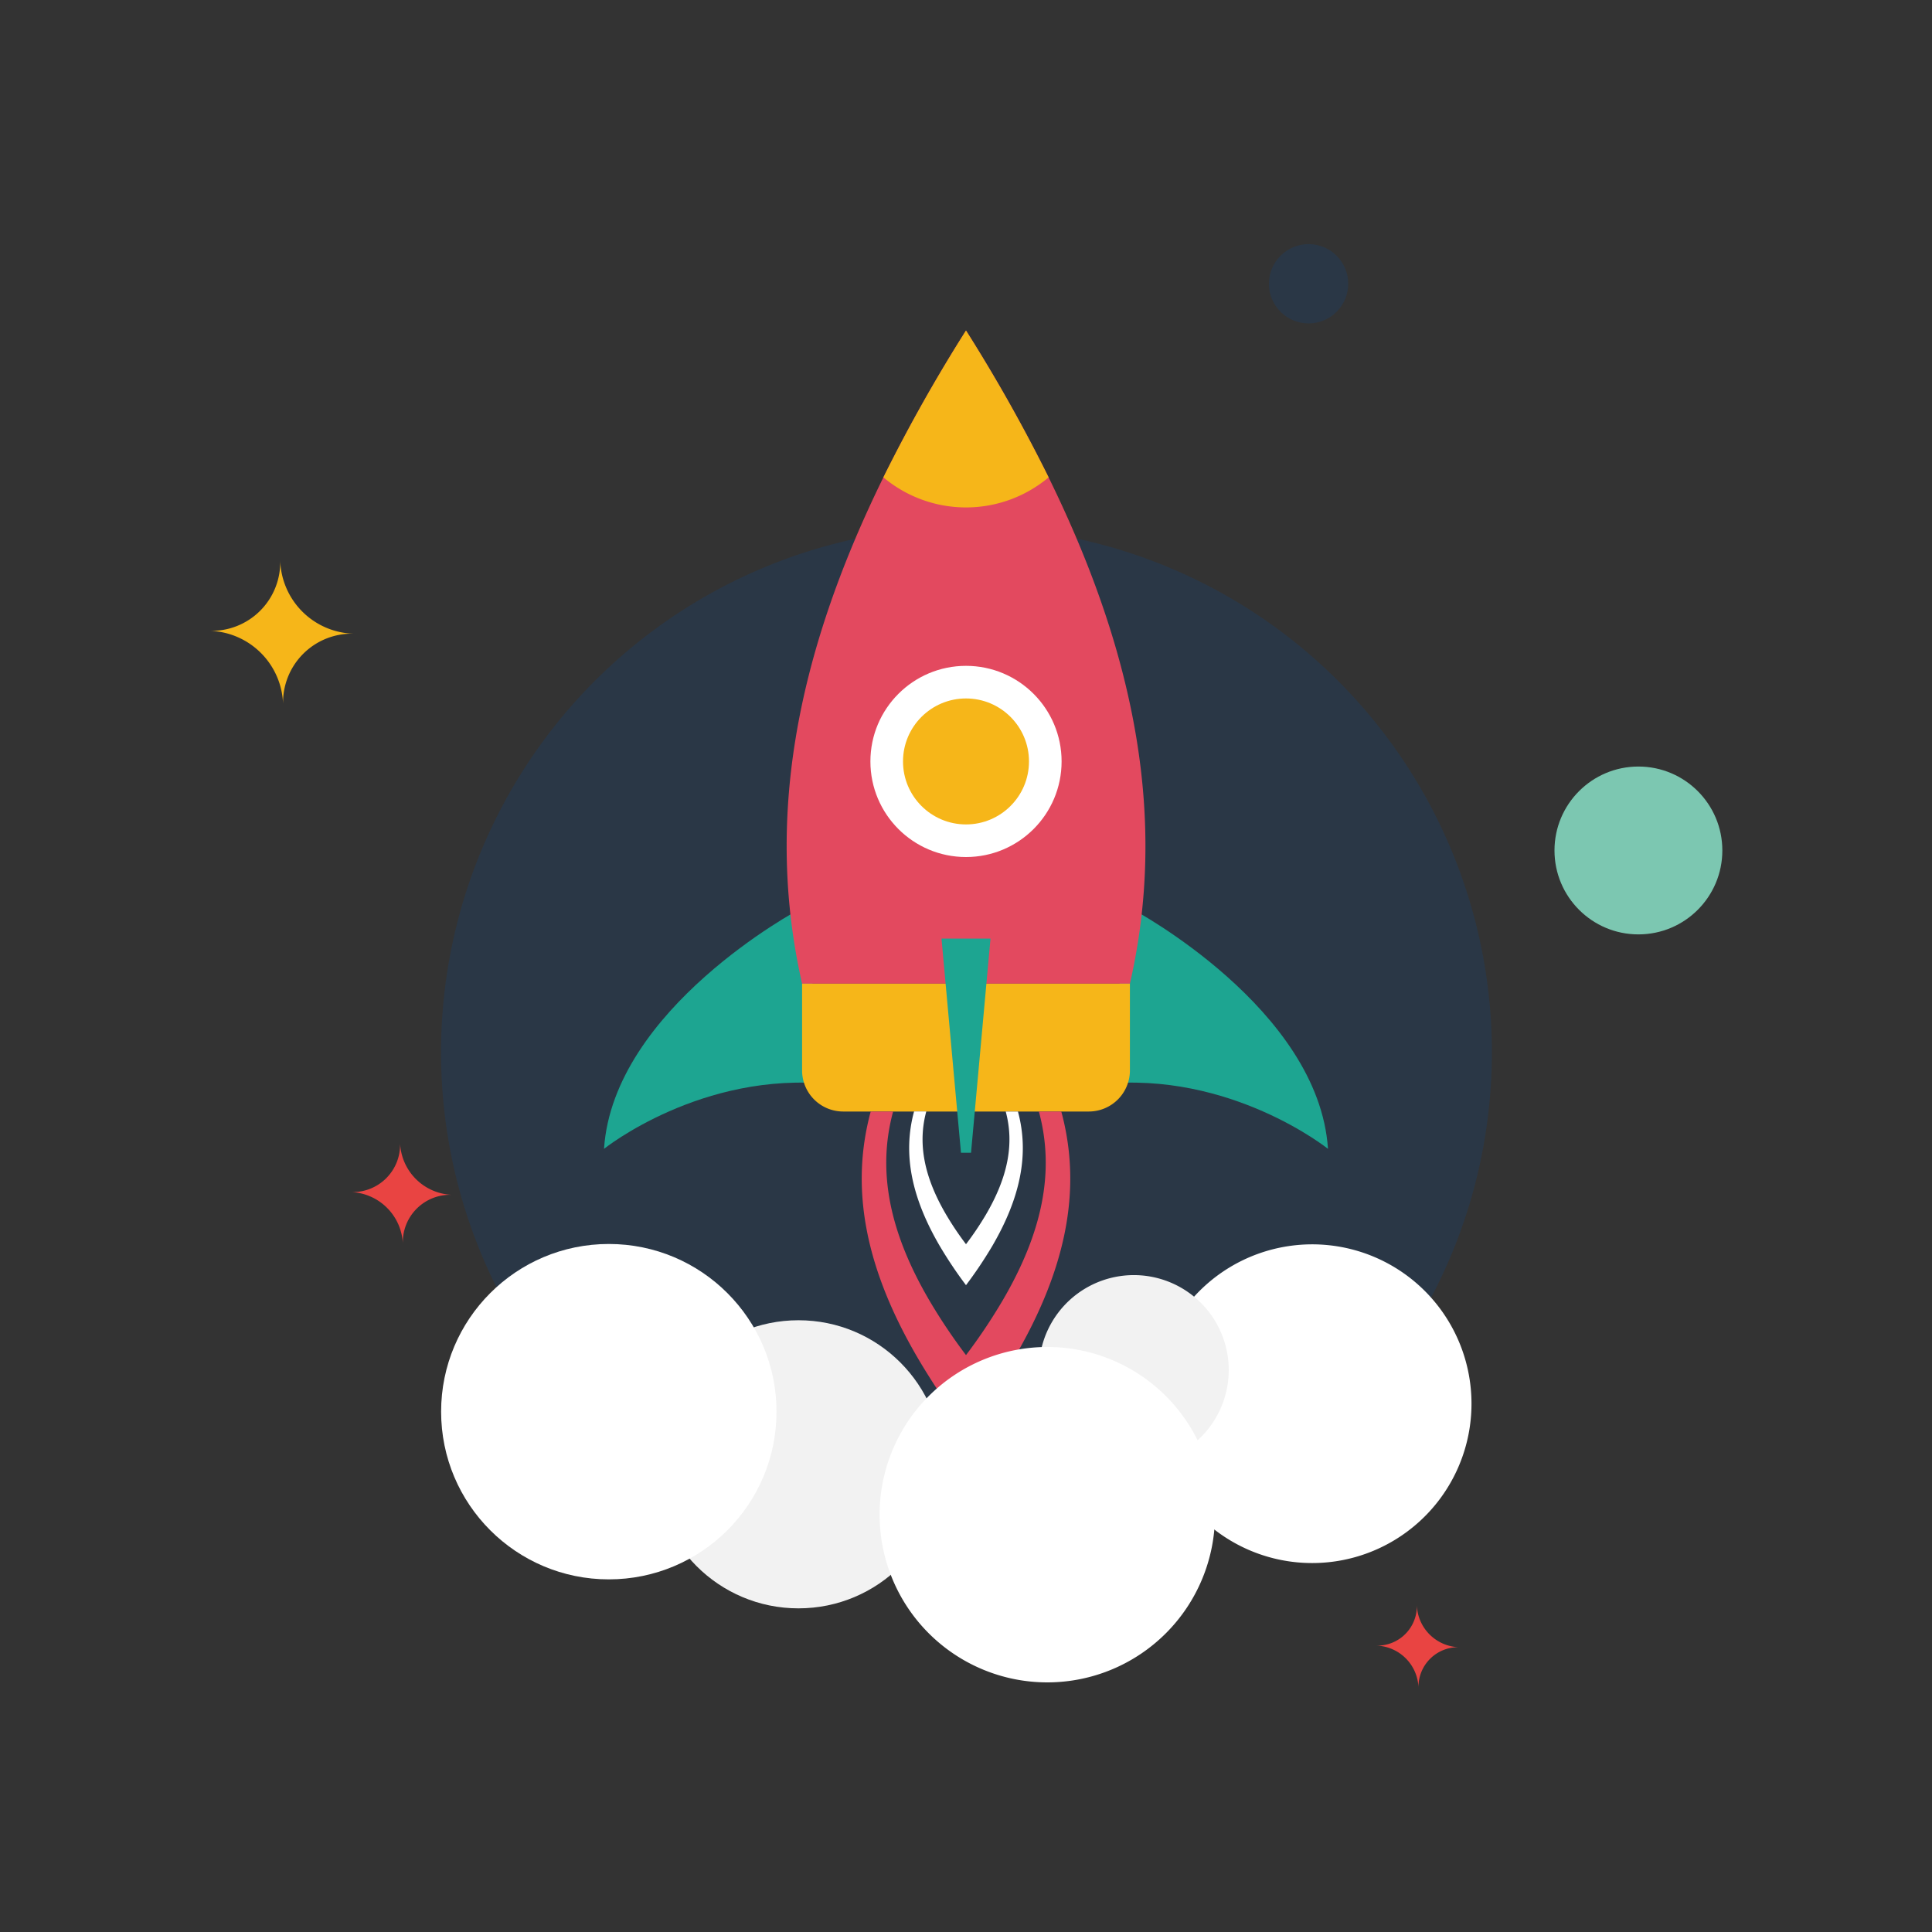 <svg xmlns="http://www.w3.org/2000/svg" viewBox="0 0 250 250"><rect x="0" y="0" width="250" height="250" fill="#333333" stroke="none"/><defs><style>.cls-1{isolation:isolate;}.cls-2{fill:#e94442;}.cls-3{fill:#7cc7b1;}.cls-4,.cls-8{fill:#f6b619;}.cls-4{mix-blend-mode:multiply;}.cls-5{fill:#2a3746;}.cls-6{fill:#1da591;}.cls-7{fill:#e3495f;}.cls-9{fill:#fff;}.cls-10{fill:#f2f2f2;}.cls-11{fill:none;}</style></defs><g class="cls-1"><g id="圖層_1" data-name="圖層 1"><path class="cls-2" d="M188.81,213.15a5.64,5.64,0,0,1-5.47-5.46,5.11,5.11,0,0,1-5.25,5.25,5.63,5.63,0,0,1,5.46,5.47A5.13,5.13,0,0,1,188.81,213.15Z"/><circle class="cls-3" cx="212.01" cy="110.05" r="10.86"/><path class="cls-2" d="M58.49,154.61a7,7,0,0,1-6.72-6.71,6.13,6.13,0,0,1-6.36,6.35A7,7,0,0,1,52.13,161,6.13,6.13,0,0,1,58.49,154.61Z"/><path class="cls-4" d="M45.75,82a9.78,9.78,0,0,1-9.49-9.49,8.88,8.88,0,0,1-9.12,9.12,9.8,9.8,0,0,1,9.49,9.5A8.9,8.9,0,0,1,45.75,82Z"/><circle class="cls-5" cx="169.33" cy="36.72" r="5.13"/><circle class="cls-5" cx="125.06" cy="136.17" r="67.99"/><path class="cls-6" d="M146.6,117.69l-4.09,22.6c16.72-1.74,29.33,8.37,29.33,8.37C170.64,130.5,146.6,117.69,146.6,117.69Z"/><path class="cls-6" d="M103.4,117.69l4.09,22.6c-16.72-1.74-29.33,8.37-29.33,8.37C79.36,130.5,103.4,117.69,103.4,117.69Z"/><path class="cls-7" d="M146.21,127.29H103.79c-4.76-21-.91-42.23,10.52-65.52a209.17,209.17,0,0,1,10.69-19,209.17,209.17,0,0,1,10.69,19C147.12,85.06,151,106.34,146.21,127.29Z"/><path class="cls-8" d="M140.9,143.83H109.1a5.32,5.32,0,0,1-5.31-5.32V127.29h42.42v11.22A5.32,5.32,0,0,1,140.9,143.83Z"/><path class="cls-8" d="M135.69,61.77a16.63,16.63,0,0,1-21.38,0,209.17,209.17,0,0,1,10.69-19A209.17,209.17,0,0,1,135.69,61.77Z"/><circle class="cls-9" cx="125" cy="98.53" r="12.37"/><circle class="cls-8" cx="125" cy="98.53" r="8.15"/><polygon class="cls-6" points="125.65 149.17 124.35 149.17 121.83 121.45 128.17 121.45 125.65 149.17"/><path class="cls-7" d="M137.33,143.83h-2.9c2.12,7.81.4,15.75-4.68,24.43a73.73,73.73,0,0,1-4.75,7.09,73.73,73.73,0,0,1-4.75-7.09c-5.08-8.68-6.8-16.62-4.68-24.43h-2.9c-2.77,10.22-.53,20.6,6.12,31.95a98.11,98.11,0,0,0,6.21,9.28,96.22,96.22,0,0,0,6.21-9.28C137.86,164.43,140.1,154.05,137.33,143.83Z"/><path class="cls-9" d="M131.72,143.83h-1.58c1.15,4.26.22,8.58-2.55,13.32A39.47,39.47,0,0,1,125,161a39.47,39.47,0,0,1-2.59-3.86c-2.77-4.74-3.7-9.06-2.55-13.32h-1.58c-1.51,5.57-.29,11.23,3.33,17.42A55.08,55.08,0,0,0,125,166.3a55.08,55.08,0,0,0,3.39-5.05C132,155.06,133.23,149.4,131.72,143.83Z"/><path class="cls-9" d="M190.18,178.56a20.62,20.62,0,1,1-23.47-17.31A20.61,20.61,0,0,1,190.18,178.56Z"/><circle class="cls-10" cx="103.32" cy="189.48" r="18.64"/><path class="cls-10" d="M158.86,175.44a12.28,12.28,0,1,1-14-10.3A12.28,12.28,0,0,1,158.86,175.44Z"/><path class="cls-9" d="M157.22,196a21.7,21.7,0,1,1-21.7-21.7A21.69,21.69,0,0,1,157.22,196Z"/><circle class="cls-9" cx="78.78" cy="182.67" r="21.7"/><path class="cls-11" d="M193.05,136.17a68,68,0,1,1-136,0c0-37.55,30.44-97.88,68-97.88S193.05,98.62,193.05,136.17Z"/></g></g></svg>